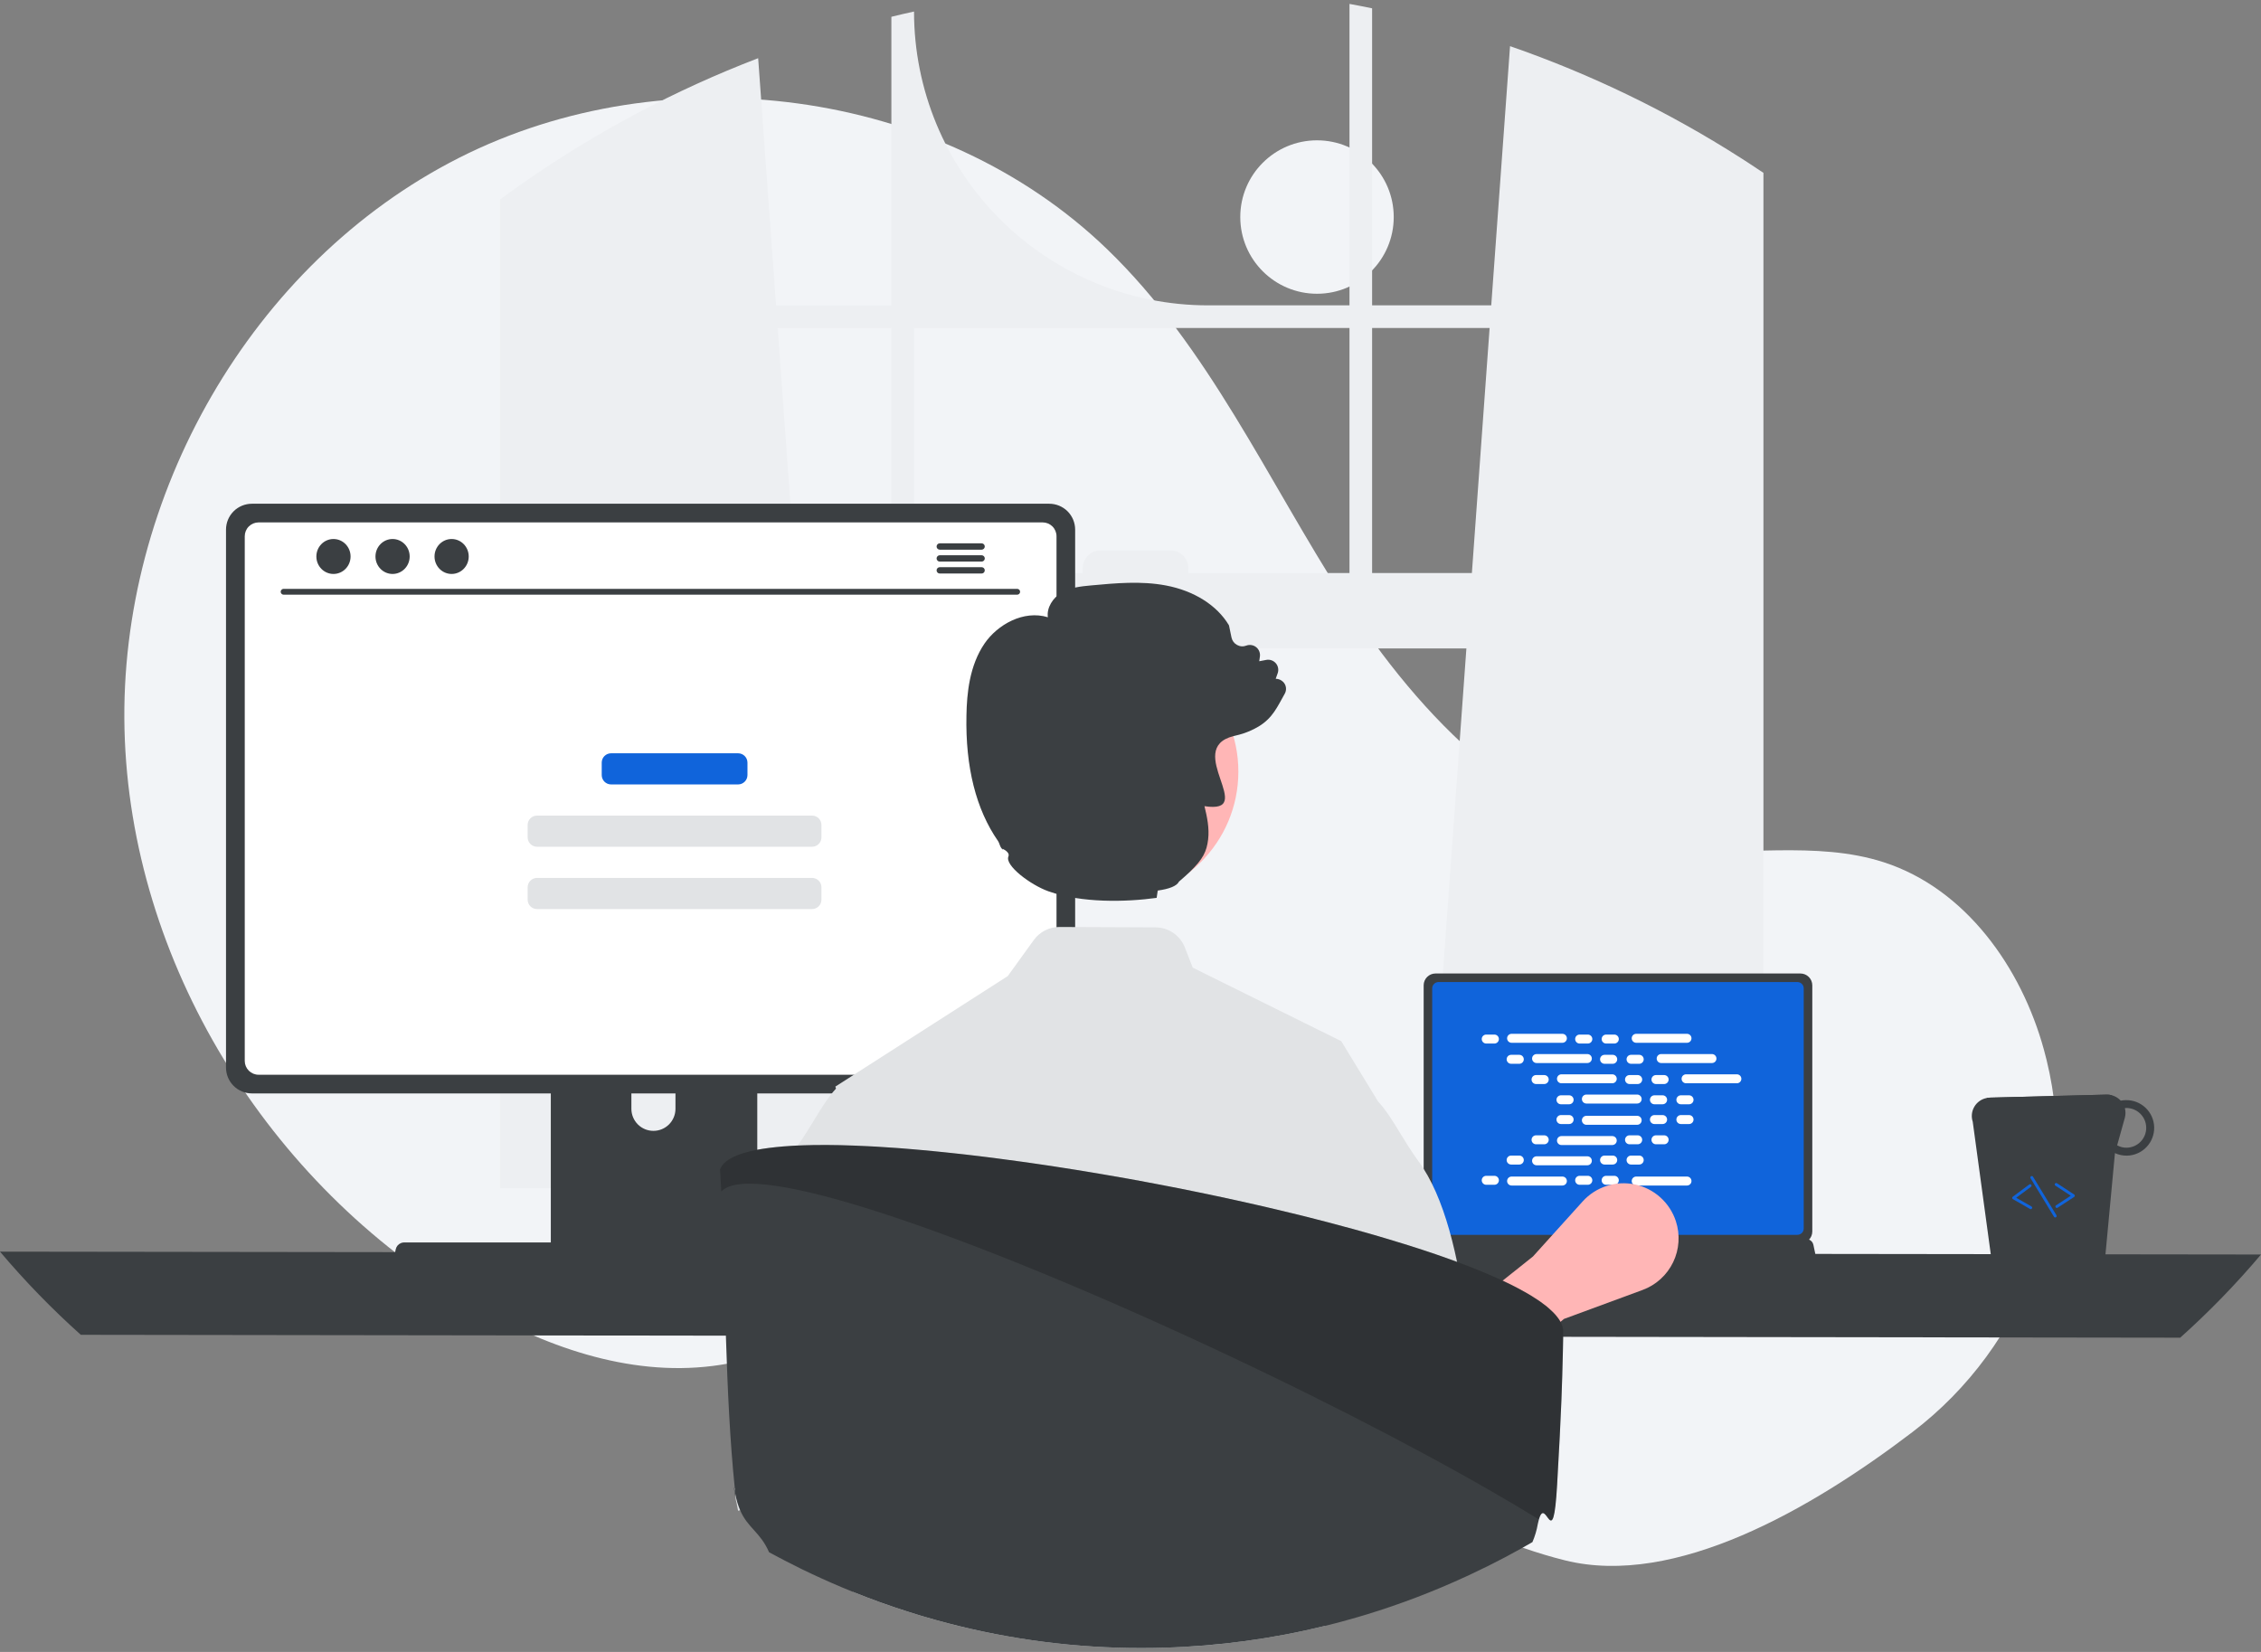 <svg width="156" height="114" viewBox="0 0 156 114" fill="none" xmlns="http://www.w3.org/2000/svg">
<rect x="0" y="0" width="156" height="114" fill="#808080" stroke="none"/>
<g clip-path="url(#clip0_3261_6203)">
<path d="M90.868 20.272C93.792 20.272 96.162 17.902 96.162 14.978C96.162 12.054 93.792 9.684 90.868 9.684C87.944 9.684 85.574 12.054 85.574 14.978C85.574 17.902 87.944 20.272 90.868 20.272Z" fill="#F2F4F7"/>
<path d="M131.936 98.839C139.804 92.845 143.563 82.774 141.21 73.167C141.151 72.928 141.09 72.69 141.025 72.452C139.465 66.749 135.606 61.329 129.981 59.507C125.259 57.977 120.104 59.154 115.177 58.545C105.505 57.351 98.007 49.525 92.731 41.332C87.455 33.138 83.4 23.967 76.389 17.198C64.833 6.041 45.983 3.638 31.655 10.901C17.328 18.164 8.201 34.277 8.59 50.335C8.979 66.394 18.513 81.747 32.357 89.893C37.443 92.885 43.326 95.005 49.18 94.263C54.259 93.62 58.875 90.89 63.931 90.08C71.879 88.806 79.777 92.4 86.653 96.588C93.528 100.776 100.168 105.74 107.981 107.681C115.567 109.567 124.965 104.148 131.936 98.839Z" fill="#F2F4F7"/>
<path d="M120.629 11.238C120.456 11.123 120.282 11.014 120.109 10.903C115.123 7.714 109.779 5.124 104.187 3.185L102.89 21.072H94.67V0.574C94.152 0.467 93.631 0.365 93.109 0.27V21.072H83.341C77.963 21.072 72.806 18.936 69.003 15.133C65.201 11.331 63.064 6.173 63.064 0.796C62.541 0.909 62.021 1.03 61.502 1.159V21.072H53.545L52.31 4.016C46.563 6.22 41.108 9.118 36.064 12.646C35.977 12.706 35.89 12.767 35.804 12.826C35.366 13.134 34.934 13.447 34.504 13.764V82.006H57.953L57.538 76.266L55.258 44.751H101.175L98.895 76.266L98.481 82.006H121.67V11.928C121.325 11.694 120.978 11.464 120.629 11.238ZM61.502 39.547H54.882L53.658 22.635H61.502V39.547ZM93.109 39.547H81.991V39.212C81.991 39.051 81.959 38.891 81.897 38.742C81.836 38.594 81.745 38.459 81.631 38.345C81.517 38.231 81.382 38.141 81.233 38.079C81.084 38.018 80.924 37.986 80.763 37.986H75.93C75.769 37.986 75.609 38.018 75.461 38.08C75.312 38.141 75.177 38.231 75.063 38.345C74.949 38.459 74.859 38.594 74.798 38.743C74.736 38.892 74.704 39.051 74.704 39.212V39.547H63.064V22.635H93.109V39.547ZM94.67 39.547V22.635H102.777L101.554 39.547H94.67Z" fill="#EDEFF2"/>
<path d="M0 86.376C1.722 88.416 3.585 90.334 5.575 92.115L150.425 92.314C152.415 90.533 154.278 88.615 156 86.574L0 86.376Z" fill="#3B3F42"/>
<path d="M98.227 67.996V84.989C98.227 85.205 98.313 85.413 98.466 85.566C98.619 85.719 98.827 85.805 99.043 85.805H124.224C124.441 85.805 124.648 85.719 124.801 85.566C124.954 85.413 125.04 85.205 125.041 84.989V67.996C125.04 67.78 124.954 67.573 124.801 67.42C124.648 67.267 124.44 67.181 124.224 67.181H99.043C98.827 67.181 98.619 67.267 98.466 67.42C98.313 67.573 98.227 67.78 98.227 67.996Z" fill="#3B3F42"/>
<path d="M98.816 68.208V84.779C98.817 84.895 98.863 85.006 98.945 85.088C99.026 85.169 99.137 85.215 99.253 85.216H124.013C124.129 85.215 124.24 85.169 124.322 85.088C124.404 85.006 124.45 84.895 124.45 84.779V68.208C124.45 68.092 124.404 67.981 124.322 67.899C124.24 67.817 124.129 67.771 124.013 67.77H99.253C99.137 67.771 99.026 67.817 98.944 67.899C98.862 67.981 98.816 68.092 98.816 68.208Z" fill="#1064DB"/>
<path d="M97.701 88.303C97.748 88.36 97.806 88.407 97.873 88.439C97.94 88.471 98.013 88.487 98.087 88.487H125.049C125.123 88.487 125.196 88.47 125.262 88.439C125.329 88.407 125.388 88.361 125.434 88.303C125.481 88.246 125.514 88.179 125.531 88.108C125.548 88.036 125.549 87.961 125.534 87.889L125.116 85.901C125.098 85.82 125.061 85.744 125.007 85.681C124.953 85.618 124.884 85.57 124.807 85.54C124.751 85.519 124.691 85.507 124.631 85.507H98.504C98.443 85.507 98.384 85.519 98.328 85.54C98.25 85.57 98.181 85.618 98.127 85.681C98.073 85.744 98.036 85.82 98.019 85.901L97.6 87.889C97.585 87.961 97.587 88.036 97.604 88.107C97.622 88.179 97.655 88.246 97.701 88.303Z" fill="#3B3F42"/>
<path d="M123.704 86.364H124.341C124.394 86.364 124.438 86.32 124.438 86.267V85.962C124.438 85.909 124.394 85.865 124.341 85.865H123.704C123.65 85.865 123.607 85.909 123.607 85.962V86.267C123.607 86.32 123.65 86.364 123.704 86.364Z" fill="#3B3F42"/>
<path d="M122.044 86.364H122.681C122.734 86.364 122.777 86.32 122.777 86.267V85.962C122.777 85.909 122.734 85.865 122.681 85.865H122.044C121.99 85.865 121.947 85.909 121.947 85.962V86.267C121.947 86.32 121.99 86.364 122.044 86.364Z" fill="#3B3F42"/>
<path d="M120.384 86.364H121.02C121.074 86.364 121.117 86.32 121.117 86.267V85.962C121.117 85.909 121.074 85.865 121.02 85.865H120.384C120.33 85.865 120.287 85.909 120.287 85.962V86.267C120.287 86.32 120.33 86.364 120.384 86.364Z" fill="#3B3F42"/>
<path d="M118.723 86.364H119.36C119.414 86.364 119.457 86.32 119.457 86.267V85.962C119.457 85.909 119.414 85.865 119.36 85.865H118.723C118.67 85.865 118.627 85.909 118.627 85.962V86.267C118.627 86.32 118.67 86.364 118.723 86.364Z" fill="#3B3F42"/>
<path d="M117.063 86.364H117.7C117.754 86.364 117.797 86.32 117.797 86.267V85.962C117.797 85.909 117.754 85.865 117.7 85.865H117.063C117.01 85.865 116.966 85.909 116.966 85.962V86.267C116.966 86.32 117.01 86.364 117.063 86.364Z" fill="#3B3F42"/>
<path d="M115.399 86.364H116.036C116.089 86.364 116.133 86.32 116.133 86.267V85.962C116.133 85.909 116.089 85.865 116.036 85.865H115.399C115.346 85.865 115.302 85.909 115.302 85.962V86.267C115.302 86.32 115.346 86.364 115.399 86.364Z" fill="#3B3F42"/>
<path d="M113.739 86.364H114.376C114.429 86.364 114.473 86.32 114.473 86.267V85.962C114.473 85.909 114.429 85.865 114.376 85.865H113.739C113.686 85.865 113.642 85.909 113.642 85.962V86.267C113.642 86.32 113.686 86.364 113.739 86.364Z" fill="#3B3F42"/>
<path d="M112.079 86.364H112.716C112.769 86.364 112.812 86.32 112.812 86.267V85.962C112.812 85.909 112.769 85.865 112.716 85.865H112.079C112.025 85.865 111.982 85.909 111.982 85.962V86.267C111.982 86.32 112.025 86.364 112.079 86.364Z" fill="#3B3F42"/>
<path d="M110.419 86.364H111.056C111.109 86.364 111.152 86.32 111.152 86.267V85.962C111.152 85.909 111.109 85.865 111.056 85.865H110.419C110.365 85.865 110.322 85.909 110.322 85.962V86.267C110.322 86.32 110.365 86.364 110.419 86.364Z" fill="#3B3F42"/>
<path d="M108.759 86.364H109.395C109.449 86.364 109.492 86.32 109.492 86.267V85.962C109.492 85.909 109.449 85.865 109.395 85.865H108.759C108.705 85.865 108.662 85.909 108.662 85.962V86.267C108.662 86.32 108.705 86.364 108.759 86.364Z" fill="#3B3F42"/>
<path d="M107.094 86.364H107.731C107.785 86.364 107.828 86.32 107.828 86.267V85.962C107.828 85.909 107.785 85.865 107.731 85.865H107.094C107.041 85.865 106.998 85.909 106.998 85.962V86.267C106.998 86.32 107.041 86.364 107.094 86.364Z" fill="#3B3F42"/>
<path d="M105.434 86.364H106.071C106.125 86.364 106.168 86.32 106.168 86.267V85.962C106.168 85.909 106.125 85.865 106.071 85.865H105.434C105.381 85.865 105.338 85.909 105.338 85.962V86.267C105.338 86.32 105.381 86.364 105.434 86.364Z" fill="#3B3F42"/>
<path d="M103.774 86.364H104.411C104.464 86.364 104.508 86.32 104.508 86.267V85.962C104.508 85.909 104.464 85.865 104.411 85.865H103.774C103.721 85.865 103.677 85.909 103.677 85.962V86.267C103.677 86.32 103.721 86.364 103.774 86.364Z" fill="#3B3F42"/>
<path d="M102.114 86.364H102.751C102.804 86.364 102.848 86.32 102.848 86.267V85.962C102.848 85.909 102.804 85.865 102.751 85.865H102.114C102.061 85.865 102.017 85.909 102.017 85.962V86.267C102.017 86.32 102.061 86.364 102.114 86.364Z" fill="#3B3F42"/>
<path d="M100.454 86.364H101.091C101.144 86.364 101.188 86.32 101.188 86.267V85.962C101.188 85.909 101.144 85.865 101.091 85.865H100.454C100.4 85.865 100.357 85.909 100.357 85.962V86.267C100.357 86.32 100.4 86.364 100.454 86.364Z" fill="#3B3F42"/>
<path d="M98.79 86.364H99.427C99.48 86.364 99.523 86.32 99.523 86.267V85.962C99.523 85.909 99.48 85.865 99.427 85.865H98.79C98.736 85.865 98.693 85.909 98.693 85.962V86.267C98.693 86.32 98.736 86.364 98.79 86.364Z" fill="#3B3F42"/>
<path d="M123.723 87.194H124.36C124.414 87.194 124.457 87.151 124.457 87.097V86.793C124.457 86.739 124.414 86.696 124.36 86.696H123.723C123.67 86.696 123.627 86.739 123.627 86.793V87.097C123.627 87.151 123.67 87.194 123.723 87.194Z" fill="#3B3F42"/>
<path d="M122.063 87.194H122.7C122.754 87.194 122.797 87.151 122.797 87.097V86.793C122.797 86.739 122.754 86.696 122.7 86.696H122.063C122.01 86.696 121.966 86.739 121.966 86.793V87.097C121.966 87.151 122.01 87.194 122.063 87.194Z" fill="#3B3F42"/>
<path d="M120.403 87.194H121.04C121.093 87.194 121.137 87.151 121.137 87.097V86.793C121.137 86.739 121.093 86.696 121.04 86.696H120.403C120.35 86.696 120.306 86.739 120.306 86.793V87.097C120.306 87.151 120.35 87.194 120.403 87.194Z" fill="#3B3F42"/>
<path d="M118.743 87.194H119.38C119.433 87.194 119.477 87.151 119.477 87.097V86.793C119.477 86.739 119.433 86.696 119.38 86.696H118.743C118.689 86.696 118.646 86.739 118.646 86.793V87.097C118.646 87.151 118.689 87.194 118.743 87.194Z" fill="#3B3F42"/>
<path d="M117.079 87.194H117.716C117.769 87.194 117.812 87.151 117.812 87.097V86.793C117.812 86.739 117.769 86.696 117.716 86.696H117.079C117.025 86.696 116.982 86.739 116.982 86.793V87.097C116.982 87.151 117.025 87.194 117.079 87.194Z" fill="#3B3F42"/>
<path d="M115.419 87.194H116.056C116.109 87.194 116.152 87.151 116.152 87.097V86.793C116.152 86.739 116.109 86.696 116.056 86.696H115.419C115.365 86.696 115.322 86.739 115.322 86.793V87.097C115.322 87.151 115.365 87.194 115.419 87.194Z" fill="#3B3F42"/>
<path d="M113.759 87.194H114.395C114.449 87.194 114.492 87.151 114.492 87.097V86.793C114.492 86.739 114.449 86.696 114.395 86.696H113.759C113.705 86.696 113.662 86.739 113.662 86.793V87.097C113.662 87.151 113.705 87.194 113.759 87.194Z" fill="#3B3F42"/>
<path d="M112.098 87.194H112.735C112.789 87.194 112.832 87.151 112.832 87.097V86.793C112.832 86.739 112.789 86.696 112.735 86.696H112.098C112.045 86.696 112.002 86.739 112.002 86.793V87.097C112.002 87.151 112.045 87.194 112.098 87.194Z" fill="#3B3F42"/>
<path d="M110.438 87.194H111.075C111.129 87.194 111.172 87.151 111.172 87.097V86.793C111.172 86.739 111.129 86.696 111.075 86.696H110.438C110.385 86.696 110.341 86.739 110.341 86.793V87.097C110.341 87.151 110.385 87.194 110.438 87.194Z" fill="#3B3F42"/>
<path d="M108.778 87.194H109.415C109.468 87.194 109.512 87.151 109.512 87.097V86.793C109.512 86.739 109.468 86.696 109.415 86.696H108.778C108.725 86.696 108.681 86.739 108.681 86.793V87.097C108.681 87.151 108.725 87.194 108.778 87.194Z" fill="#3B3F42"/>
<path d="M107.114 87.194H107.751C107.804 87.194 107.848 87.151 107.848 87.097V86.793C107.848 86.739 107.804 86.696 107.751 86.696H107.114C107.061 86.696 107.017 86.739 107.017 86.793V87.097C107.017 87.151 107.061 87.194 107.114 87.194Z" fill="#3B3F42"/>
<path d="M105.454 87.194H106.091C106.144 87.194 106.188 87.151 106.188 87.097V86.793C106.188 86.739 106.144 86.696 106.091 86.696H105.454C105.4 86.696 105.357 86.739 105.357 86.793V87.097C105.357 87.151 105.4 87.194 105.454 87.194Z" fill="#3B3F42"/>
<path d="M103.794 87.194H104.431C104.484 87.194 104.527 87.151 104.527 87.097V86.793C104.527 86.739 104.484 86.696 104.431 86.696H103.794C103.74 86.696 103.697 86.739 103.697 86.793V87.097C103.697 87.151 103.74 87.194 103.794 87.194Z" fill="#3B3F42"/>
<path d="M102.134 87.194H102.77C102.824 87.194 102.867 87.151 102.867 87.097V86.793C102.867 86.739 102.824 86.696 102.77 86.696H102.134C102.08 86.696 102.037 86.739 102.037 86.793V87.097C102.037 87.151 102.08 87.194 102.134 87.194Z" fill="#3B3F42"/>
<path d="M100.473 87.194H101.11C101.164 87.194 101.207 87.151 101.207 87.097V86.793C101.207 86.739 101.164 86.696 101.11 86.696H100.473C100.42 86.696 100.377 86.739 100.377 86.793V87.097C100.377 87.151 100.42 87.194 100.473 87.194Z" fill="#3B3F42"/>
<path d="M98.813 87.194H99.45C99.504 87.194 99.547 87.151 99.547 87.097V86.793C99.547 86.739 99.504 86.696 99.45 86.696H98.813C98.76 86.696 98.716 86.739 98.716 86.793V87.097C98.716 87.151 98.76 87.194 98.813 87.194Z" fill="#3B3F42"/>
<path d="M109.938 88.19H116.388C116.441 88.19 116.484 88.147 116.484 88.094V87.789C116.484 87.736 116.441 87.692 116.388 87.692H109.938C109.884 87.692 109.841 87.736 109.841 87.789V88.094C109.841 88.147 109.884 88.19 109.938 88.19Z" fill="#3B3F42"/>
<path d="M103.108 71.396H102.544C102.373 71.396 102.234 71.534 102.234 71.705C102.234 71.876 102.373 72.015 102.544 72.015H103.108C103.279 72.015 103.417 71.876 103.417 71.705C103.417 71.534 103.279 71.396 103.108 71.396Z" fill="white"/>
<path d="M109.553 71.396H108.989C108.818 71.396 108.68 71.534 108.68 71.705C108.68 71.876 108.818 72.015 108.989 72.015H109.553C109.724 72.015 109.863 71.876 109.863 71.705C109.863 71.534 109.724 71.396 109.553 71.396Z" fill="white"/>
<path d="M111.381 71.396H110.817C110.646 71.396 110.508 71.534 110.508 71.705C110.508 71.876 110.646 72.015 110.817 72.015H111.381C111.552 72.015 111.691 71.876 111.691 71.705C111.691 71.534 111.552 71.396 111.381 71.396Z" fill="white"/>
<path d="M107.798 71.344H104.294C104.123 71.344 103.984 71.483 103.984 71.654C103.984 71.825 104.123 71.963 104.294 71.963H107.798C107.969 71.963 108.108 71.825 108.108 71.654C108.108 71.483 107.969 71.344 107.798 71.344Z" fill="white"/>
<path d="M116.396 71.344H112.892C112.721 71.344 112.582 71.483 112.582 71.654C112.582 71.825 112.721 71.963 112.892 71.963H116.396C116.567 71.963 116.705 71.825 116.705 71.654C116.705 71.483 116.567 71.344 116.396 71.344Z" fill="white"/>
<path d="M104.826 72.793H104.263C104.092 72.793 103.953 72.931 103.953 73.103C103.953 73.273 104.092 73.412 104.263 73.412H104.826C104.997 73.412 105.136 73.273 105.136 73.103C105.136 72.931 104.997 72.793 104.826 72.793Z" fill="white"/>
<path d="M111.272 72.793H110.708C110.537 72.793 110.398 72.931 110.398 73.103C110.398 73.273 110.537 73.412 110.708 73.412H111.272C111.443 73.412 111.581 73.273 111.581 73.103C111.581 72.931 111.443 72.793 111.272 72.793Z" fill="white"/>
<path d="M113.1 72.793H112.536C112.365 72.793 112.227 72.931 112.227 73.103C112.227 73.273 112.365 73.412 112.536 73.412H113.1C113.271 73.412 113.409 73.273 113.409 73.103C113.409 72.931 113.271 72.793 113.1 72.793Z" fill="white"/>
<path d="M109.521 72.741H106.017C105.846 72.741 105.707 72.88 105.707 73.051C105.707 73.222 105.846 73.36 106.017 73.36H109.521C109.692 73.36 109.83 73.222 109.83 73.051C109.83 72.88 109.692 72.741 109.521 72.741Z" fill="white"/>
<path d="M118.118 72.741H114.614C114.443 72.741 114.305 72.88 114.305 73.051C114.305 73.222 114.443 73.36 114.614 73.36H118.118C118.289 73.36 118.428 73.222 118.428 73.051C118.428 72.88 118.289 72.741 118.118 72.741Z" fill="white"/>
<path d="M106.545 74.19H105.981C105.81 74.19 105.672 74.329 105.672 74.499C105.672 74.67 105.81 74.809 105.981 74.809H106.545C106.716 74.809 106.855 74.67 106.855 74.499C106.855 74.329 106.716 74.19 106.545 74.19Z" fill="white"/>
<path d="M112.994 74.19H112.431C112.26 74.19 112.121 74.329 112.121 74.499C112.121 74.67 112.26 74.809 112.431 74.809H112.994C113.165 74.809 113.304 74.67 113.304 74.499C113.304 74.329 113.165 74.19 112.994 74.19Z" fill="white"/>
<path d="M114.819 74.19H114.255C114.084 74.19 113.945 74.329 113.945 74.499C113.945 74.67 114.084 74.809 114.255 74.809H114.819C114.99 74.809 115.128 74.67 115.128 74.499C115.128 74.329 114.99 74.19 114.819 74.19Z" fill="white"/>
<path d="M111.239 74.138H107.735C107.564 74.138 107.426 74.277 107.426 74.448C107.426 74.619 107.564 74.757 107.735 74.757H111.239C111.41 74.757 111.549 74.619 111.549 74.448C111.549 74.277 111.41 74.138 111.239 74.138Z" fill="white"/>
<path d="M119.837 74.138H116.333C116.162 74.138 116.023 74.277 116.023 74.448C116.023 74.619 116.162 74.757 116.333 74.757H119.837C120.008 74.757 120.147 74.619 120.147 74.448C120.147 74.277 120.008 74.138 119.837 74.138Z" fill="white"/>
<path d="M108.264 75.587H107.7C107.529 75.587 107.391 75.726 107.391 75.897C107.391 76.068 107.529 76.206 107.7 76.206H108.264C108.435 76.206 108.573 76.068 108.573 75.897C108.573 75.726 108.435 75.587 108.264 75.587Z" fill="white"/>
<path d="M114.713 75.587H114.149C113.978 75.587 113.84 75.726 113.84 75.897C113.84 76.068 113.978 76.206 114.149 76.206H114.713C114.884 76.206 115.023 76.068 115.023 75.897C115.023 75.726 114.884 75.587 114.713 75.587Z" fill="white"/>
<path d="M116.537 75.587H115.974C115.803 75.587 115.664 75.726 115.664 75.897C115.664 76.068 115.803 76.206 115.974 76.206H116.537C116.708 76.206 116.847 76.068 116.847 75.897C116.847 75.726 116.708 75.587 116.537 75.587Z" fill="white"/>
<path d="M112.958 75.536H109.454C109.283 75.536 109.145 75.674 109.145 75.845C109.145 76.016 109.283 76.155 109.454 76.155H112.958C113.129 76.155 113.268 76.016 113.268 75.845C113.268 75.674 113.129 75.536 112.958 75.536Z" fill="white"/>
<path d="M109.553 81.143H108.989C108.818 81.143 108.68 81.281 108.68 81.452C108.68 81.623 108.818 81.762 108.989 81.762H109.553C109.724 81.762 109.863 81.623 109.863 81.452C109.863 81.281 109.724 81.143 109.553 81.143Z" fill="white"/>
<path d="M111.381 81.143H110.817C110.646 81.143 110.508 81.281 110.508 81.452C110.508 81.623 110.646 81.762 110.817 81.762H111.381C111.552 81.762 111.691 81.623 111.691 81.452C111.691 81.281 111.552 81.143 111.381 81.143Z" fill="white"/>
<path d="M116.396 81.194H112.892C112.721 81.194 112.582 81.333 112.582 81.504C112.582 81.675 112.721 81.813 112.892 81.813H116.396C116.567 81.813 116.705 81.675 116.705 81.504C116.705 81.333 116.567 81.194 116.396 81.194Z" fill="white"/>
<path d="M103.108 81.143H102.544C102.373 81.143 102.234 81.281 102.234 81.452C102.234 81.623 102.373 81.762 102.544 81.762H103.108C103.279 81.762 103.417 81.623 103.417 81.452C103.417 81.281 103.279 81.143 103.108 81.143Z" fill="white"/>
<path d="M107.798 81.194H104.294C104.123 81.194 103.984 81.333 103.984 81.504C103.984 81.675 104.123 81.813 104.294 81.813H107.798C107.969 81.813 108.108 81.675 108.108 81.504C108.108 81.333 107.969 81.194 107.798 81.194Z" fill="white"/>
<path d="M104.826 79.746H104.263C104.092 79.746 103.953 79.884 103.953 80.055C103.953 80.226 104.092 80.365 104.263 80.365H104.826C104.997 80.365 105.136 80.226 105.136 80.055C105.136 79.884 104.997 79.746 104.826 79.746Z" fill="white"/>
<path d="M111.272 79.746H110.708C110.537 79.746 110.398 79.884 110.398 80.055C110.398 80.226 110.537 80.365 110.708 80.365H111.272C111.443 80.365 111.581 80.226 111.581 80.055C111.581 79.884 111.443 79.746 111.272 79.746Z" fill="white"/>
<path d="M113.1 79.746H112.536C112.365 79.746 112.227 79.884 112.227 80.055C112.227 80.226 112.365 80.365 112.536 80.365H113.1C113.271 80.365 113.409 80.226 113.409 80.055C113.409 79.884 113.271 79.746 113.1 79.746Z" fill="white"/>
<path d="M109.521 79.797H106.017C105.846 79.797 105.707 79.936 105.707 80.107C105.707 80.278 105.846 80.416 106.017 80.416H109.521C109.692 80.416 109.83 80.278 109.83 80.107C109.83 79.936 109.692 79.797 109.521 79.797Z" fill="white"/>
<path d="M106.545 78.348H105.981C105.81 78.348 105.672 78.487 105.672 78.658C105.672 78.829 105.81 78.967 105.981 78.967H106.545C106.716 78.967 106.855 78.829 106.855 78.658C106.855 78.487 106.716 78.348 106.545 78.348Z" fill="white"/>
<path d="M112.994 78.348H112.431C112.26 78.348 112.121 78.487 112.121 78.658C112.121 78.829 112.26 78.967 112.431 78.967H112.994C113.165 78.967 113.304 78.829 113.304 78.658C113.304 78.487 113.165 78.348 112.994 78.348Z" fill="white"/>
<path d="M114.819 78.348H114.255C114.084 78.348 113.945 78.487 113.945 78.658C113.945 78.829 114.084 78.967 114.255 78.967H114.819C114.99 78.967 115.128 78.829 115.128 78.658C115.128 78.487 114.99 78.348 114.819 78.348Z" fill="white"/>
<path d="M111.239 78.4H107.735C107.564 78.4 107.426 78.538 107.426 78.709C107.426 78.88 107.564 79.019 107.735 79.019H111.239C111.41 79.019 111.549 78.88 111.549 78.709C111.549 78.538 111.41 78.4 111.239 78.4Z" fill="white"/>
<path d="M108.264 76.951H107.7C107.529 76.951 107.391 77.09 107.391 77.261C107.391 77.432 107.529 77.57 107.7 77.57H108.264C108.435 77.57 108.573 77.432 108.573 77.261C108.573 77.09 108.435 76.951 108.264 76.951Z" fill="white"/>
<path d="M114.713 76.951H114.149C113.978 76.951 113.84 77.09 113.84 77.261C113.84 77.432 113.978 77.57 114.149 77.57H114.713C114.884 77.57 115.023 77.432 115.023 77.261C115.023 77.09 114.884 76.951 114.713 76.951Z" fill="white"/>
<path d="M116.537 76.951H115.974C115.803 76.951 115.664 77.09 115.664 77.261C115.664 77.432 115.803 77.57 115.974 77.57H116.537C116.708 77.57 116.847 77.432 116.847 77.261C116.847 77.09 116.708 76.951 116.537 76.951Z" fill="white"/>
<path d="M112.958 77.003H109.454C109.283 77.003 109.145 77.141 109.145 77.312C109.145 77.483 109.283 77.622 109.454 77.622H112.958C113.129 77.622 113.268 77.483 113.268 77.312C113.268 77.141 113.129 77.003 112.958 77.003Z" fill="white"/>
<path d="M100.108 97.516L97.461 93.333L105.769 86.71L109.198 82.911C109.643 82.417 110.211 82.049 110.843 81.844C111.475 81.638 112.15 81.602 112.801 81.739C113.451 81.876 114.055 82.181 114.55 82.625C115.046 83.068 115.417 83.633 115.625 84.265C115.934 85.2 115.868 86.219 115.44 87.107C115.012 87.994 114.256 88.681 113.331 89.021L107.909 91.019L100.108 97.516Z" fill="#FFB6B6"/>
<path d="M38.004 67.181V87.516H52.249V67.181C52.25 67.035 52.203 66.893 52.116 66.775C52.029 66.657 51.907 66.57 51.768 66.527C51.702 66.505 51.633 66.495 51.563 66.495H38.692C38.602 66.495 38.512 66.513 38.429 66.547C38.345 66.582 38.27 66.632 38.206 66.696C38.142 66.76 38.091 66.835 38.056 66.918C38.022 67.002 38.004 67.091 38.004 67.181ZM43.563 74.168C43.567 73.767 43.729 73.384 44.014 73.102C44.298 72.82 44.683 72.662 45.084 72.662C45.485 72.662 45.87 72.82 46.154 73.102C46.439 73.384 46.601 73.767 46.605 74.168V76.528C46.603 76.93 46.441 77.314 46.157 77.598C45.872 77.882 45.486 78.041 45.084 78.041C44.682 78.041 44.296 77.882 44.011 77.598C43.727 77.314 43.565 76.93 43.563 76.528V74.168Z" fill="#3B3F42"/>
<path d="M37.961 86.865V88.826C37.961 88.928 38.002 89.025 38.073 89.097C38.145 89.169 38.242 89.21 38.344 89.211H51.911C52.013 89.21 52.11 89.169 52.182 89.097C52.253 89.025 52.294 88.928 52.294 88.826V86.865H37.961Z" fill="#3B3F42"/>
<path d="M15.594 36.545V73.673C15.594 74.146 15.782 74.6 16.117 74.934C16.451 75.269 16.905 75.457 17.378 75.457H72.397C72.87 75.457 73.324 75.269 73.658 74.934C73.993 74.6 74.181 74.146 74.181 73.673V36.545C74.18 36.073 73.992 35.62 73.657 35.285C73.323 34.952 72.87 34.764 72.397 34.763H17.378C16.905 34.764 16.452 34.952 16.118 35.285C15.783 35.62 15.595 36.073 15.594 36.545Z" fill="#3B3F42"/>
<path d="M16.887 37.007V73.215C16.887 73.467 16.988 73.71 17.166 73.888C17.345 74.067 17.588 74.168 17.84 74.168H71.941C72.194 74.168 72.436 74.067 72.615 73.888C72.794 73.71 72.895 73.467 72.895 73.215V37.007C72.895 36.754 72.795 36.511 72.616 36.332C72.437 36.153 72.195 36.052 71.941 36.051H17.84C17.587 36.052 17.345 36.153 17.166 36.332C16.987 36.511 16.887 36.754 16.887 37.007Z" fill="white"/>
<path d="M26.926 89.078C26.981 89.147 27.051 89.203 27.131 89.241C27.21 89.279 27.298 89.299 27.386 89.298H59.573C59.661 89.298 59.748 89.278 59.827 89.24C59.907 89.202 59.977 89.147 60.032 89.079C60.087 89.011 60.127 88.931 60.148 88.845C60.168 88.76 60.17 88.671 60.152 88.584L59.652 86.211C59.631 86.114 59.587 86.024 59.522 85.949C59.458 85.874 59.376 85.816 59.283 85.781C59.216 85.755 59.145 85.741 59.073 85.741H27.884C27.812 85.741 27.741 85.755 27.674 85.781C27.581 85.816 27.499 85.874 27.434 85.949C27.37 86.024 27.326 86.114 27.305 86.211L26.805 88.584C26.787 88.671 26.789 88.759 26.81 88.845C26.831 88.93 26.871 89.01 26.926 89.078Z" fill="#3B3F42"/>
<path d="M70.186 41.039H19.564C19.512 41.038 19.461 41.017 19.425 40.979C19.388 40.941 19.367 40.891 19.367 40.838C19.367 40.785 19.388 40.735 19.425 40.697C19.461 40.66 19.512 40.638 19.564 40.637H70.186C70.239 40.638 70.289 40.66 70.326 40.697C70.362 40.735 70.383 40.785 70.383 40.838C70.383 40.891 70.362 40.941 70.326 40.979C70.289 41.017 70.239 41.038 70.186 41.039Z" fill="#3B3F42"/>
<path d="M23.008 39.609C23.66 39.609 24.188 39.069 24.188 38.403C24.188 37.737 23.66 37.197 23.008 37.197C22.356 37.197 21.828 37.737 21.828 38.403C21.828 39.069 22.356 39.609 23.008 39.609Z" fill="#3B3F42"/>
<path d="M27.086 39.609C27.738 39.609 28.266 39.069 28.266 38.403C28.266 37.737 27.738 37.197 27.086 37.197C26.434 37.197 25.906 37.737 25.906 38.403C25.906 39.069 26.434 39.609 27.086 39.609Z" fill="#3B3F42"/>
<path d="M31.16 39.609C31.812 39.609 32.34 39.069 32.34 38.403C32.34 37.737 31.812 37.197 31.16 37.197C30.509 37.197 29.98 37.737 29.98 38.403C29.98 39.069 30.509 39.609 31.16 39.609Z" fill="#3B3F42"/>
<path d="M67.73 37.495H64.835C64.778 37.496 64.724 37.52 64.683 37.561C64.644 37.602 64.621 37.657 64.621 37.714C64.621 37.771 64.644 37.826 64.683 37.867C64.724 37.908 64.778 37.932 64.835 37.933H67.73C67.787 37.932 67.842 37.909 67.883 37.868C67.923 37.827 67.946 37.772 67.946 37.714C67.946 37.656 67.923 37.601 67.883 37.56C67.842 37.519 67.787 37.496 67.73 37.495Z" fill="#3B3F42"/>
<path d="M67.73 38.318H64.835C64.778 38.319 64.724 38.343 64.684 38.384C64.644 38.425 64.621 38.48 64.621 38.537C64.621 38.594 64.644 38.649 64.684 38.69C64.724 38.731 64.778 38.755 64.835 38.756H67.73C67.788 38.755 67.843 38.732 67.883 38.691C67.924 38.65 67.947 38.595 67.947 38.537C67.947 38.479 67.924 38.424 67.883 38.383C67.843 38.342 67.788 38.319 67.73 38.318Z" fill="#3B3F42"/>
<path d="M67.73 39.141H64.835C64.778 39.142 64.724 39.166 64.683 39.207C64.644 39.248 64.621 39.303 64.621 39.36C64.621 39.417 64.644 39.472 64.683 39.513C64.724 39.554 64.778 39.578 64.835 39.579H67.73C67.787 39.578 67.842 39.554 67.883 39.514C67.923 39.472 67.946 39.417 67.946 39.36C67.946 39.302 67.923 39.247 67.883 39.206C67.842 39.165 67.787 39.141 67.73 39.141Z" fill="#3B3F42"/>
<path d="M137.515 87.726C137.603 87.98 137.768 88.2 137.989 88.355C138.209 88.509 138.472 88.59 138.741 88.585L143.994 88.45C144.265 88.444 144.526 88.351 144.74 88.185C144.954 88.019 145.108 87.787 145.179 87.526L145.923 79.578C146.186 79.698 146.474 79.757 146.763 79.751C147.014 79.745 147.262 79.689 147.492 79.587C147.722 79.485 147.93 79.338 148.103 79.156C148.276 78.974 148.412 78.759 148.502 78.524C148.593 78.29 148.636 78.039 148.63 77.788C148.624 77.536 148.568 77.289 148.466 77.059C148.364 76.829 148.217 76.621 148.035 76.448C147.853 76.275 147.638 76.139 147.403 76.048C147.169 75.958 146.918 75.915 146.667 75.921C146.551 75.921 146.436 75.933 146.323 75.957C146.2 75.824 146.05 75.718 145.884 75.646C145.717 75.574 145.538 75.538 145.356 75.54L137.277 75.749C137.21 75.751 137.143 75.759 137.078 75.773C136.9 75.806 136.732 75.877 136.585 75.98C136.437 76.084 136.313 76.218 136.222 76.373C136.13 76.528 136.073 76.701 136.054 76.88C136.035 77.06 136.054 77.241 136.111 77.412L137.515 87.726ZM146.075 79.038L146.604 77.145C146.664 76.926 146.666 76.695 146.608 76.475C146.634 76.475 146.656 76.463 146.682 76.463C147.045 76.456 147.396 76.592 147.658 76.843C147.92 77.094 148.072 77.438 148.08 77.801C148.089 78.164 147.953 78.515 147.703 78.778C147.453 79.04 147.109 79.193 146.746 79.203C146.512 79.21 146.28 79.153 146.075 79.038Z" fill="#3B3F42"/>
<path d="M137.078 75.773C137.25 76.757 139.186 77.449 141.513 77.329C143.652 77.231 145.402 76.479 145.723 75.589C145.604 75.553 145.481 75.537 145.357 75.54L137.277 75.749C137.21 75.751 137.144 75.759 137.078 75.773Z" fill="#3B3F42"/>
<path d="M141.938 83.359C141.949 83.356 141.959 83.351 141.968 83.345L143.109 82.599C143.123 82.59 143.134 82.577 143.142 82.563C143.15 82.549 143.154 82.532 143.154 82.516C143.154 82.499 143.15 82.483 143.142 82.469C143.134 82.454 143.123 82.442 143.109 82.433L141.923 81.656C141.912 81.649 141.9 81.644 141.887 81.642C141.875 81.639 141.861 81.639 141.849 81.642C141.836 81.645 141.824 81.65 141.813 81.657C141.802 81.664 141.793 81.674 141.786 81.685C141.779 81.696 141.774 81.708 141.771 81.721C141.769 81.733 141.769 81.747 141.772 81.759C141.774 81.772 141.78 81.784 141.787 81.795C141.794 81.806 141.804 81.815 141.815 81.822L142.874 82.516L141.86 83.179C141.84 83.192 141.826 83.212 141.819 83.234C141.812 83.257 141.814 83.281 141.823 83.302C141.833 83.324 141.849 83.341 141.87 83.351C141.891 83.362 141.915 83.364 141.938 83.359Z" fill="#1064DB"/>
<path d="M140.138 83.442C140.157 83.437 140.175 83.426 140.188 83.411C140.201 83.397 140.209 83.378 140.212 83.359C140.215 83.339 140.212 83.319 140.203 83.302C140.194 83.284 140.18 83.269 140.163 83.259L139.112 82.657L140.128 81.902C140.138 81.894 140.147 81.884 140.154 81.873C140.161 81.862 140.165 81.85 140.167 81.837C140.169 81.824 140.168 81.811 140.165 81.798C140.162 81.785 140.156 81.774 140.148 81.763C140.141 81.753 140.131 81.744 140.12 81.737C140.109 81.731 140.096 81.726 140.083 81.724C140.071 81.722 140.057 81.723 140.045 81.726C140.032 81.729 140.02 81.735 140.01 81.743L138.872 82.588C138.859 82.598 138.848 82.611 138.841 82.626C138.834 82.64 138.831 82.657 138.832 82.673C138.833 82.69 138.838 82.706 138.847 82.72C138.856 82.734 138.868 82.745 138.882 82.753L140.065 83.431C140.087 83.444 140.113 83.448 140.138 83.442Z" fill="#1064DB"/>
<path d="M141.826 84.013C141.836 84.01 141.845 84.007 141.853 84.001C141.865 83.995 141.874 83.986 141.882 83.975C141.89 83.965 141.895 83.953 141.898 83.94C141.901 83.927 141.902 83.914 141.9 83.901C141.898 83.888 141.893 83.876 141.887 83.865L140.27 81.207C140.256 81.184 140.234 81.168 140.208 81.162C140.183 81.156 140.156 81.16 140.134 81.174C140.111 81.187 140.095 81.209 140.089 81.235C140.083 81.26 140.087 81.287 140.1 81.31L141.717 83.968C141.728 83.986 141.745 84 141.764 84.008C141.784 84.016 141.806 84.018 141.826 84.013Z" fill="#1064DB"/>
<path d="M50.924 51.984H42.163C41.805 51.984 41.516 52.273 41.516 52.631V53.487C41.516 53.844 41.805 54.134 42.163 54.134H50.924C51.282 54.134 51.572 53.844 51.572 53.487V52.631C51.572 52.273 51.282 51.984 50.924 51.984Z" fill="#1064DB"/>
<path d="M56.029 56.284H37.053C36.696 56.284 36.406 56.574 36.406 56.931V57.787C36.406 58.145 36.696 58.434 37.053 58.434H56.029C56.386 58.434 56.676 58.145 56.676 57.787V56.931C56.676 56.574 56.386 56.284 56.029 56.284Z" fill="#E1E3E5"/>
<path d="M56.029 60.585H37.053C36.696 60.585 36.406 60.875 36.406 61.232V62.088C36.406 62.446 36.696 62.735 37.053 62.735H56.029C56.386 62.735 56.676 62.446 56.676 62.088V61.232C56.676 60.875 56.386 60.585 56.029 60.585Z" fill="#E1E3E5"/>
<path fill-rule="evenodd" clip-rule="evenodd" d="M57.637 74.986L57.679 75.122L57.68 75.122V75.124C57.129 75.727 56.673 76.474 56.179 77.284C55.833 77.852 55.468 78.45 55.038 79.053L55.037 79.054L55.037 79.054C54.994 79.115 54.952 79.175 54.907 79.236C54.336 80.041 53.868 80.914 53.514 81.835C51.247 87.473 50.976 96.781 51.066 102.249C51.069 102.356 50.962 102.467 50.836 102.584C50.788 102.629 50.741 102.675 50.695 102.72C50.749 103.251 50.764 103.436 50.769 103.503C50.771 103.536 50.772 103.539 50.773 103.541C50.773 103.541 50.774 103.541 50.774 103.541C50.78 103.546 50.801 103.564 50.925 104.256L58.856 102.496L59.613 105.818L60.498 104.88L62.264 95.632L63.291 93.433V93.438L63.499 104.081L62.922 105.524L63.074 106.077C62.786 105.636 62.344 105.506 61.672 106.368C61.212 106.959 60.713 107.557 60.219 108.149L60.219 108.149C59.738 108.726 59.263 109.296 58.833 109.849C60.102 110.362 61.391 110.827 62.701 111.242C62.983 111.332 63.268 111.418 63.553 111.504L63.553 111.504L63.553 111.504L63.736 111.559C68.078 112.842 72.565 113.564 77.09 113.705C77.309 113.711 77.523 113.716 77.732 113.72L77.733 113.72L77.78 113.721L77.786 113.721C77.863 113.723 77.938 113.725 78.013 113.725L78.013 113.725C78.266 113.728 78.517 113.73 78.77 113.73C79.282 113.73 79.79 113.722 80.297 113.707C84.047 113.602 87.775 113.097 91.418 112.203C91.393 110.699 91.325 108.942 91.228 107.064C91.206 106.606 90.943 106.129 90.677 105.646C90.408 105.159 90.137 104.667 90.106 104.183C90.085 103.823 90.299 103.474 90.515 103.124C90.733 102.769 90.951 102.413 90.927 102.043C90.757 99.539 90.563 98.952 90.376 98.385C90.225 97.927 90.078 97.481 89.95 96.05C89.921 95.737 89.894 95.437 89.869 95.151L90.524 96.549L92.29 105.796L93.171 106.732L93.93 103.41L94.287 103.337L100.723 102.004L102.598 107.961C103.021 107.257 103.188 106.428 103.07 105.615C102.952 104.802 102.557 104.055 101.952 103.499C101.824 103.383 101.717 103.271 101.72 103.164C101.827 96.731 101.433 84.986 97.88 80.152C97.393 79.489 96.99 78.828 96.609 78.204C96.109 77.384 95.649 76.629 95.09 76.022C95.088 76.021 95.088 76.02 95.087 76.019C95.086 76.017 95.085 76.016 95.083 76.016L92.687 72.092L92.687 72.091L92.54 71.849L92.405 71.783L92.375 71.768L92.375 71.768L82.294 66.778L81.747 65.376C81.587 64.972 81.311 64.625 80.952 64.379C80.594 64.134 80.171 64.001 79.736 63.999L73.096 63.971C72.751 63.97 72.411 64.05 72.104 64.207C71.797 64.363 71.531 64.59 71.329 64.869L69.531 67.36L57.637 74.986Z" fill="#E1E3E5"/>
<path d="M76.608 62.082C81.487 62.082 85.442 58.126 85.442 53.247C85.442 48.368 81.487 44.413 76.608 44.413C71.729 44.413 67.773 48.368 67.773 53.247C67.773 58.126 71.729 62.082 76.608 62.082Z" fill="#FFB6B6"/>
<path d="M88.552 47.077C88.483 47.003 88.401 46.945 88.309 46.904C88.218 46.864 88.119 46.842 88.019 46.84L88.151 46.472C88.195 46.356 88.206 46.23 88.185 46.108C88.164 45.986 88.111 45.871 88.031 45.776C87.951 45.682 87.847 45.61 87.731 45.568C87.614 45.527 87.488 45.517 87.366 45.54L86.882 45.633L86.928 45.31C86.945 45.19 86.931 45.067 86.887 44.953C86.843 44.84 86.769 44.74 86.675 44.664C86.58 44.588 86.467 44.537 86.347 44.518C86.227 44.498 86.104 44.51 85.99 44.553C85.886 44.593 85.775 44.611 85.664 44.603C85.553 44.595 85.445 44.562 85.348 44.507C85.251 44.454 85.166 44.38 85.1 44.29C85.035 44.201 84.989 44.098 84.967 43.989L84.799 43.177L84.781 43.133C83.96 41.765 82.382 40.77 80.451 40.405C78.732 40.078 76.969 40.244 75.27 40.401C74.596 40.464 73.835 40.536 73.2 40.924C72.661 41.257 72.205 41.923 72.298 42.596C70.623 42.082 68.826 43.107 67.936 44.4C66.881 45.938 66.709 47.866 66.681 49.372C66.606 52.937 67.341 55.854 68.862 58.043C68.973 58.201 69.001 58.532 69.221 58.643L69.175 58.57C69.421 58.693 69.671 58.891 69.578 59.103C69.31 59.714 71.088 61.064 72.341 61.51C74.628 62.325 77.667 62.256 79.804 61.962L79.88 61.457C80.651 61.352 81.194 61.151 81.347 60.838C81.616 60.608 81.846 60.402 82.047 60.212L82.049 60.21C82.053 60.206 82.061 60.2 82.064 60.196C83.03 59.27 83.254 58.742 83.355 57.94C83.452 57.152 83.28 56.353 83.103 55.634C86.819 56.209 81.64 51.676 85.102 50.8C85.142 50.788 85.182 50.778 85.223 50.77C85.324 50.746 85.425 50.723 85.522 50.695C85.991 50.568 86.439 50.376 86.855 50.126C87.822 49.537 88.141 48.756 88.641 47.876C88.713 47.75 88.743 47.605 88.727 47.461C88.711 47.318 88.65 47.183 88.552 47.077Z" fill="#3B3F42"/>
<path d="M107.857 91.758C107.855 92.105 107.851 92.591 107.835 93.191C107.833 93.275 107.831 93.36 107.829 93.447C107.803 94.551 107.778 95.477 107.736 96.506C107.734 96.578 107.732 96.647 107.728 96.719C107.673 98.154 107.585 99.825 107.435 102.472C107.155 107.361 106.667 103.144 106.178 104.859C106.154 104.945 106.128 105.046 106.104 105.165C106.03 105.596 105.905 106.018 105.732 106.42C105.472 106.574 105.204 106.723 104.94 106.872C104.189 107.29 103.426 107.693 102.656 108.075C102.224 108.289 101.79 108.499 101.354 108.702C101.284 108.733 101.217 108.765 101.15 108.795C98.916 109.828 96.614 110.706 94.26 111.424C93.8 111.563 93.342 111.697 92.878 111.822C92.394 111.957 91.91 112.084 91.421 112.203C87.778 113.097 84.05 113.602 80.3 113.708C79.794 113.724 79.285 113.73 78.773 113.73C78.519 113.73 78.27 113.728 78.016 113.726C77.939 113.726 77.861 113.724 77.784 113.722C77.56 113.716 77.328 113.712 77.094 113.706C72.569 113.565 68.082 112.843 63.741 111.559L63.556 111.505C63.271 111.418 62.987 111.333 62.704 111.241C61.395 110.827 60.106 110.363 58.836 109.85C57.866 109.459 56.908 109.04 55.961 108.593C55.952 108.59 55.944 108.586 55.937 108.581C55.739 108.49 55.538 108.394 55.34 108.297C55.314 108.283 55.287 108.269 55.259 108.256C54.519 107.895 53.788 107.517 53.064 107.122C52.455 105.724 51.599 105.456 51.068 104.227C50.913 103.862 50.801 103.48 50.734 103.089C50.734 103.085 50.732 103.081 50.732 103.075C50.788 103.812 50.496 101.766 50.73 103.067C50.728 103.043 50.727 103.017 50.724 102.988C50.718 102.916 50.711 102.829 50.699 102.72C50.019 96.08 50.062 88.486 49.767 82.229C49.747 81.825 49.727 81.437 49.705 81.067C49.7 80.944 49.691 80.823 49.684 80.704C49.697 80.669 49.713 80.631 49.731 80.595C49.735 80.585 49.74 80.575 49.745 80.566C49.751 80.553 49.758 80.541 49.765 80.53C49.769 80.524 49.775 80.516 49.779 80.51C49.782 80.503 49.785 80.497 49.789 80.49C49.806 80.463 49.826 80.433 49.848 80.405C49.858 80.393 49.866 80.383 49.876 80.373C49.883 80.363 49.891 80.354 49.9 80.346C49.906 80.336 49.913 80.327 49.922 80.32C49.929 80.312 49.937 80.302 49.947 80.292C49.952 80.286 49.957 80.281 49.963 80.276C49.979 80.258 49.996 80.242 50.015 80.227C50.085 80.162 50.161 80.102 50.241 80.048C50.269 80.03 50.298 80.013 50.326 79.993C50.526 79.873 50.736 79.772 50.955 79.691C51.03 79.664 51.105 79.638 51.187 79.61C51.216 79.602 51.244 79.592 51.274 79.582C51.317 79.568 51.361 79.555 51.407 79.545C51.633 79.477 51.876 79.42 52.14 79.366C52.172 79.36 52.206 79.354 52.239 79.346C52.287 79.336 52.336 79.329 52.386 79.321C52.453 79.309 52.523 79.297 52.592 79.285C53.181 79.192 53.849 79.122 54.587 79.077C54.656 79.073 54.725 79.069 54.795 79.065C54.876 79.061 54.958 79.057 55.041 79.053C55.11 79.049 55.181 79.047 55.253 79.045C55.322 79.041 55.394 79.039 55.467 79.037C55.667 79.031 55.873 79.025 56.084 79.021C56.682 79.009 57.313 79.013 57.975 79.027C58.282 79.035 58.596 79.043 58.917 79.057C58.939 79.057 58.959 79.059 58.978 79.059C59.258 79.069 59.539 79.081 59.829 79.097C60.031 79.106 60.235 79.116 60.44 79.128C60.632 79.14 60.826 79.152 61.022 79.166C61.175 79.174 61.328 79.186 61.482 79.196C61.613 79.206 61.744 79.216 61.875 79.223L62.053 79.235C62.151 79.243 62.248 79.249 62.347 79.259C62.565 79.277 62.783 79.295 63.005 79.313C63.225 79.332 63.449 79.352 63.673 79.372C63.897 79.392 64.123 79.414 64.349 79.436C64.373 79.438 64.395 79.439 64.417 79.442C64.623 79.463 64.829 79.483 65.037 79.505C65.085 79.509 65.135 79.513 65.182 79.519C65.381 79.539 65.583 79.562 65.783 79.583C65.845 79.59 65.906 79.597 65.968 79.603C66.124 79.62 66.279 79.635 66.437 79.654C66.645 79.677 66.857 79.699 67.064 79.727C67.224 79.745 67.385 79.763 67.545 79.783C67.797 79.812 68.053 79.844 68.309 79.878C68.406 79.89 68.503 79.901 68.6 79.915C69.33 80.007 70.067 80.108 70.817 80.213C71.953 80.373 73.107 80.548 74.269 80.736C75.432 80.925 76.603 81.124 77.78 81.333C78.077 81.386 78.375 81.44 78.674 81.496C78.809 81.521 78.944 81.547 79.079 81.573C79.308 81.615 79.538 81.658 79.769 81.702C79.999 81.745 80.228 81.789 80.459 81.835C80.732 81.888 81.008 81.942 81.281 81.995C83.084 82.352 84.876 82.733 86.625 83.131C86.912 83.197 87.2 83.264 87.485 83.329C88.056 83.462 88.622 83.597 89.182 83.734C89.337 83.77 89.49 83.807 89.642 83.845C90.023 83.94 90.403 84.035 90.778 84.132L90.844 84.15C91.119 84.218 91.389 84.287 91.659 84.359C92.295 84.525 92.921 84.694 93.536 84.864C93.945 84.977 94.348 85.091 94.748 85.207C95.344 85.38 95.929 85.554 96.498 85.731C96.639 85.774 96.78 85.818 96.919 85.859C97.335 85.988 97.745 86.119 98.144 86.25C98.461 86.353 98.77 86.458 99.076 86.563C99.381 86.668 99.68 86.773 99.974 86.879C100.162 86.946 100.349 87.017 100.535 87.085C100.803 87.184 101.066 87.283 101.324 87.382C101.403 87.412 101.481 87.444 101.558 87.473C101.608 87.495 101.655 87.513 101.703 87.533C101.796 87.57 101.891 87.606 101.982 87.644C102.075 87.68 102.167 87.717 102.258 87.757C102.347 87.793 102.438 87.83 102.526 87.868C102.615 87.903 102.702 87.941 102.789 87.981C102.863 88.011 102.934 88.042 103.003 88.074C103.144 88.135 103.285 88.197 103.422 88.26C103.489 88.292 103.557 88.322 103.624 88.354L103.779 88.425C103.8 88.437 103.822 88.447 103.844 88.457C103.894 88.481 103.945 88.506 103.995 88.53C104.11 88.584 104.223 88.641 104.334 88.695C104.482 88.77 104.627 88.845 104.766 88.919C104.907 88.994 105.044 89.069 105.174 89.143C105.196 89.155 105.216 89.166 105.238 89.178C105.268 89.194 105.297 89.212 105.327 89.228C105.428 89.285 105.525 89.345 105.622 89.402C105.813 89.519 105.993 89.634 106.162 89.749C106.199 89.775 106.235 89.801 106.273 89.825C106.398 89.914 106.517 90.001 106.628 90.09C106.628 90.092 106.628 90.092 106.63 90.092C106.667 90.12 106.703 90.15 106.739 90.178C106.768 90.205 106.8 90.229 106.83 90.257C106.933 90.346 107.028 90.431 107.115 90.519C107.145 90.546 107.172 90.574 107.199 90.604C107.21 90.614 107.221 90.624 107.23 90.636C107.27 90.675 107.306 90.715 107.339 90.755C107.345 90.76 107.349 90.766 107.353 90.772C107.401 90.828 107.445 90.883 107.486 90.939C107.506 90.967 107.528 90.995 107.546 91.022C107.569 91.056 107.593 91.092 107.613 91.125C107.631 91.153 107.647 91.183 107.663 91.211C107.705 91.282 107.741 91.357 107.77 91.435C107.792 91.487 107.81 91.542 107.823 91.597C107.838 91.65 107.85 91.704 107.857 91.758Z" fill="#3B3F42"/>
<path opacity="0.2" d="M107.855 91.758C107.853 92.105 107.849 92.591 107.833 93.191C107.831 93.275 107.827 93.36 107.825 93.447C107.805 94.29 107.776 95.331 107.734 96.506C107.732 96.578 107.73 96.647 107.726 96.718C107.671 98.154 107.583 99.825 107.433 102.472C107.153 107.361 106.665 103.144 106.176 104.859C104.816 104.023 103.325 103.146 101.731 102.246C101.443 102.083 101.153 101.92 100.86 101.756C97.672 99.978 94.111 98.114 90.394 96.268C90.247 96.195 90.098 96.122 89.952 96.05C81.436 91.841 72.141 87.747 64.611 85.015C63.158 84.487 61.77 84.011 60.465 83.593C57.717 82.715 55.342 82.1 53.514 81.835C51.611 81.557 50.296 81.656 49.765 82.229C49.745 81.825 49.725 81.437 49.703 81.067C49.696 80.944 49.688 80.823 49.68 80.704C49.692 80.672 49.708 80.641 49.723 80.609C49.725 80.605 49.727 80.6 49.729 80.595C49.733 80.585 49.738 80.575 49.743 80.566C49.749 80.553 49.756 80.541 49.763 80.53C49.769 80.516 49.777 80.503 49.787 80.49C49.805 80.463 49.824 80.433 49.846 80.405C49.862 80.384 49.88 80.364 49.898 80.346C49.904 80.336 49.911 80.327 49.92 80.32C49.928 80.312 49.935 80.302 49.945 80.292C49.95 80.286 49.955 80.28 49.961 80.276C49.977 80.258 49.994 80.242 50.013 80.227C50.084 80.162 50.159 80.102 50.239 80.048C50.267 80.03 50.296 80.013 50.324 79.993C50.524 79.873 50.734 79.772 50.953 79.691C51.028 79.663 51.103 79.638 51.184 79.61C51.214 79.602 51.242 79.592 51.272 79.582C51.315 79.568 51.359 79.555 51.405 79.545C51.631 79.477 51.874 79.42 52.138 79.366C52.218 79.35 52.301 79.334 52.384 79.32C52.452 79.309 52.521 79.297 52.59 79.285C53.179 79.192 53.847 79.122 54.585 79.077C54.654 79.073 54.724 79.069 54.793 79.065C54.874 79.061 54.956 79.057 55.039 79.053C55.108 79.049 55.18 79.047 55.251 79.045C55.32 79.041 55.392 79.039 55.465 79.037C55.665 79.031 55.872 79.025 56.082 79.021C56.681 79.011 57.311 79.015 57.973 79.029C58.281 79.035 58.594 79.045 58.915 79.059C58.935 79.059 58.957 79.061 58.976 79.061C59.256 79.069 59.539 79.083 59.827 79.097C60.029 79.106 60.233 79.116 60.438 79.128C60.63 79.14 60.824 79.152 61.02 79.166C61.173 79.174 61.326 79.186 61.48 79.196C61.611 79.206 61.742 79.215 61.873 79.223C62.03 79.235 62.186 79.247 62.345 79.259C62.563 79.277 62.781 79.295 63.003 79.313C63.223 79.332 63.447 79.352 63.671 79.372C63.895 79.392 64.121 79.414 64.347 79.436C64.371 79.438 64.393 79.439 64.415 79.442C64.621 79.463 64.827 79.483 65.035 79.505C66.189 79.622 67.377 79.759 68.598 79.915C69.328 80.008 70.067 80.108 70.815 80.215C71.951 80.375 73.105 80.55 74.267 80.736C75.43 80.924 76.601 81.123 77.778 81.333C78.075 81.386 78.373 81.44 78.672 81.496C79.037 81.563 79.402 81.632 79.767 81.702C79.997 81.745 80.227 81.789 80.457 81.835C80.73 81.888 81.006 81.942 81.279 81.995C83.082 82.352 84.874 82.733 86.623 83.131C86.91 83.197 87.198 83.264 87.483 83.329C88.054 83.462 88.62 83.597 89.18 83.734C89.335 83.772 89.488 83.809 89.64 83.847C90.023 83.942 90.402 84.037 90.776 84.132V84.134C90.798 84.138 90.82 84.144 90.842 84.15C91.115 84.22 91.387 84.289 91.657 84.36C92.293 84.527 92.919 84.695 93.534 84.864C93.943 84.979 94.347 85.092 94.746 85.207C95.342 85.382 95.927 85.556 96.496 85.731C96.637 85.774 96.778 85.818 96.917 85.859C97.333 85.99 97.742 86.12 98.142 86.25C98.459 86.353 98.769 86.458 99.074 86.563C99.379 86.668 99.678 86.773 99.972 86.878C100.162 86.946 100.349 87.015 100.533 87.083C100.803 87.182 101.064 87.281 101.322 87.382C101.401 87.412 101.479 87.444 101.556 87.473C101.701 87.529 101.842 87.586 101.98 87.644C102.074 87.679 102.165 87.717 102.256 87.757C102.345 87.792 102.436 87.83 102.524 87.868C102.613 87.903 102.7 87.941 102.787 87.981C102.861 88.01 102.932 88.042 103.001 88.074C103.142 88.135 103.283 88.197 103.42 88.26C103.487 88.292 103.555 88.322 103.622 88.353L103.777 88.425C103.798 88.437 103.82 88.447 103.842 88.457C104.011 88.536 104.173 88.615 104.332 88.695C104.481 88.77 104.625 88.845 104.764 88.919C104.929 89.006 105.085 89.091 105.236 89.178C105.266 89.194 105.295 89.212 105.325 89.228C105.426 89.285 105.523 89.345 105.621 89.402C105.811 89.519 105.991 89.634 106.16 89.749C106.326 89.864 106.481 89.977 106.626 90.09C106.626 90.092 106.626 90.092 106.628 90.092C106.697 90.148 106.765 90.203 106.828 90.257C106.931 90.346 107.026 90.431 107.114 90.519C107.143 90.546 107.171 90.574 107.197 90.604C107.208 90.613 107.219 90.624 107.229 90.636C107.27 90.681 107.312 90.727 107.351 90.772C107.399 90.828 107.443 90.883 107.484 90.939C107.504 90.967 107.526 90.994 107.544 91.022C107.568 91.056 107.591 91.092 107.611 91.125C107.629 91.153 107.645 91.183 107.661 91.211C107.703 91.282 107.739 91.357 107.768 91.435C107.789 91.487 107.807 91.542 107.821 91.597C107.836 91.65 107.848 91.704 107.855 91.758Z" fill="black"/>
</g>
<defs>
<clipPath id="clip0_3261_6203">
<rect width="156" height="113.46" fill="white" transform="translate(0 0.27)"/>
</clipPath>
</defs>
</svg>
